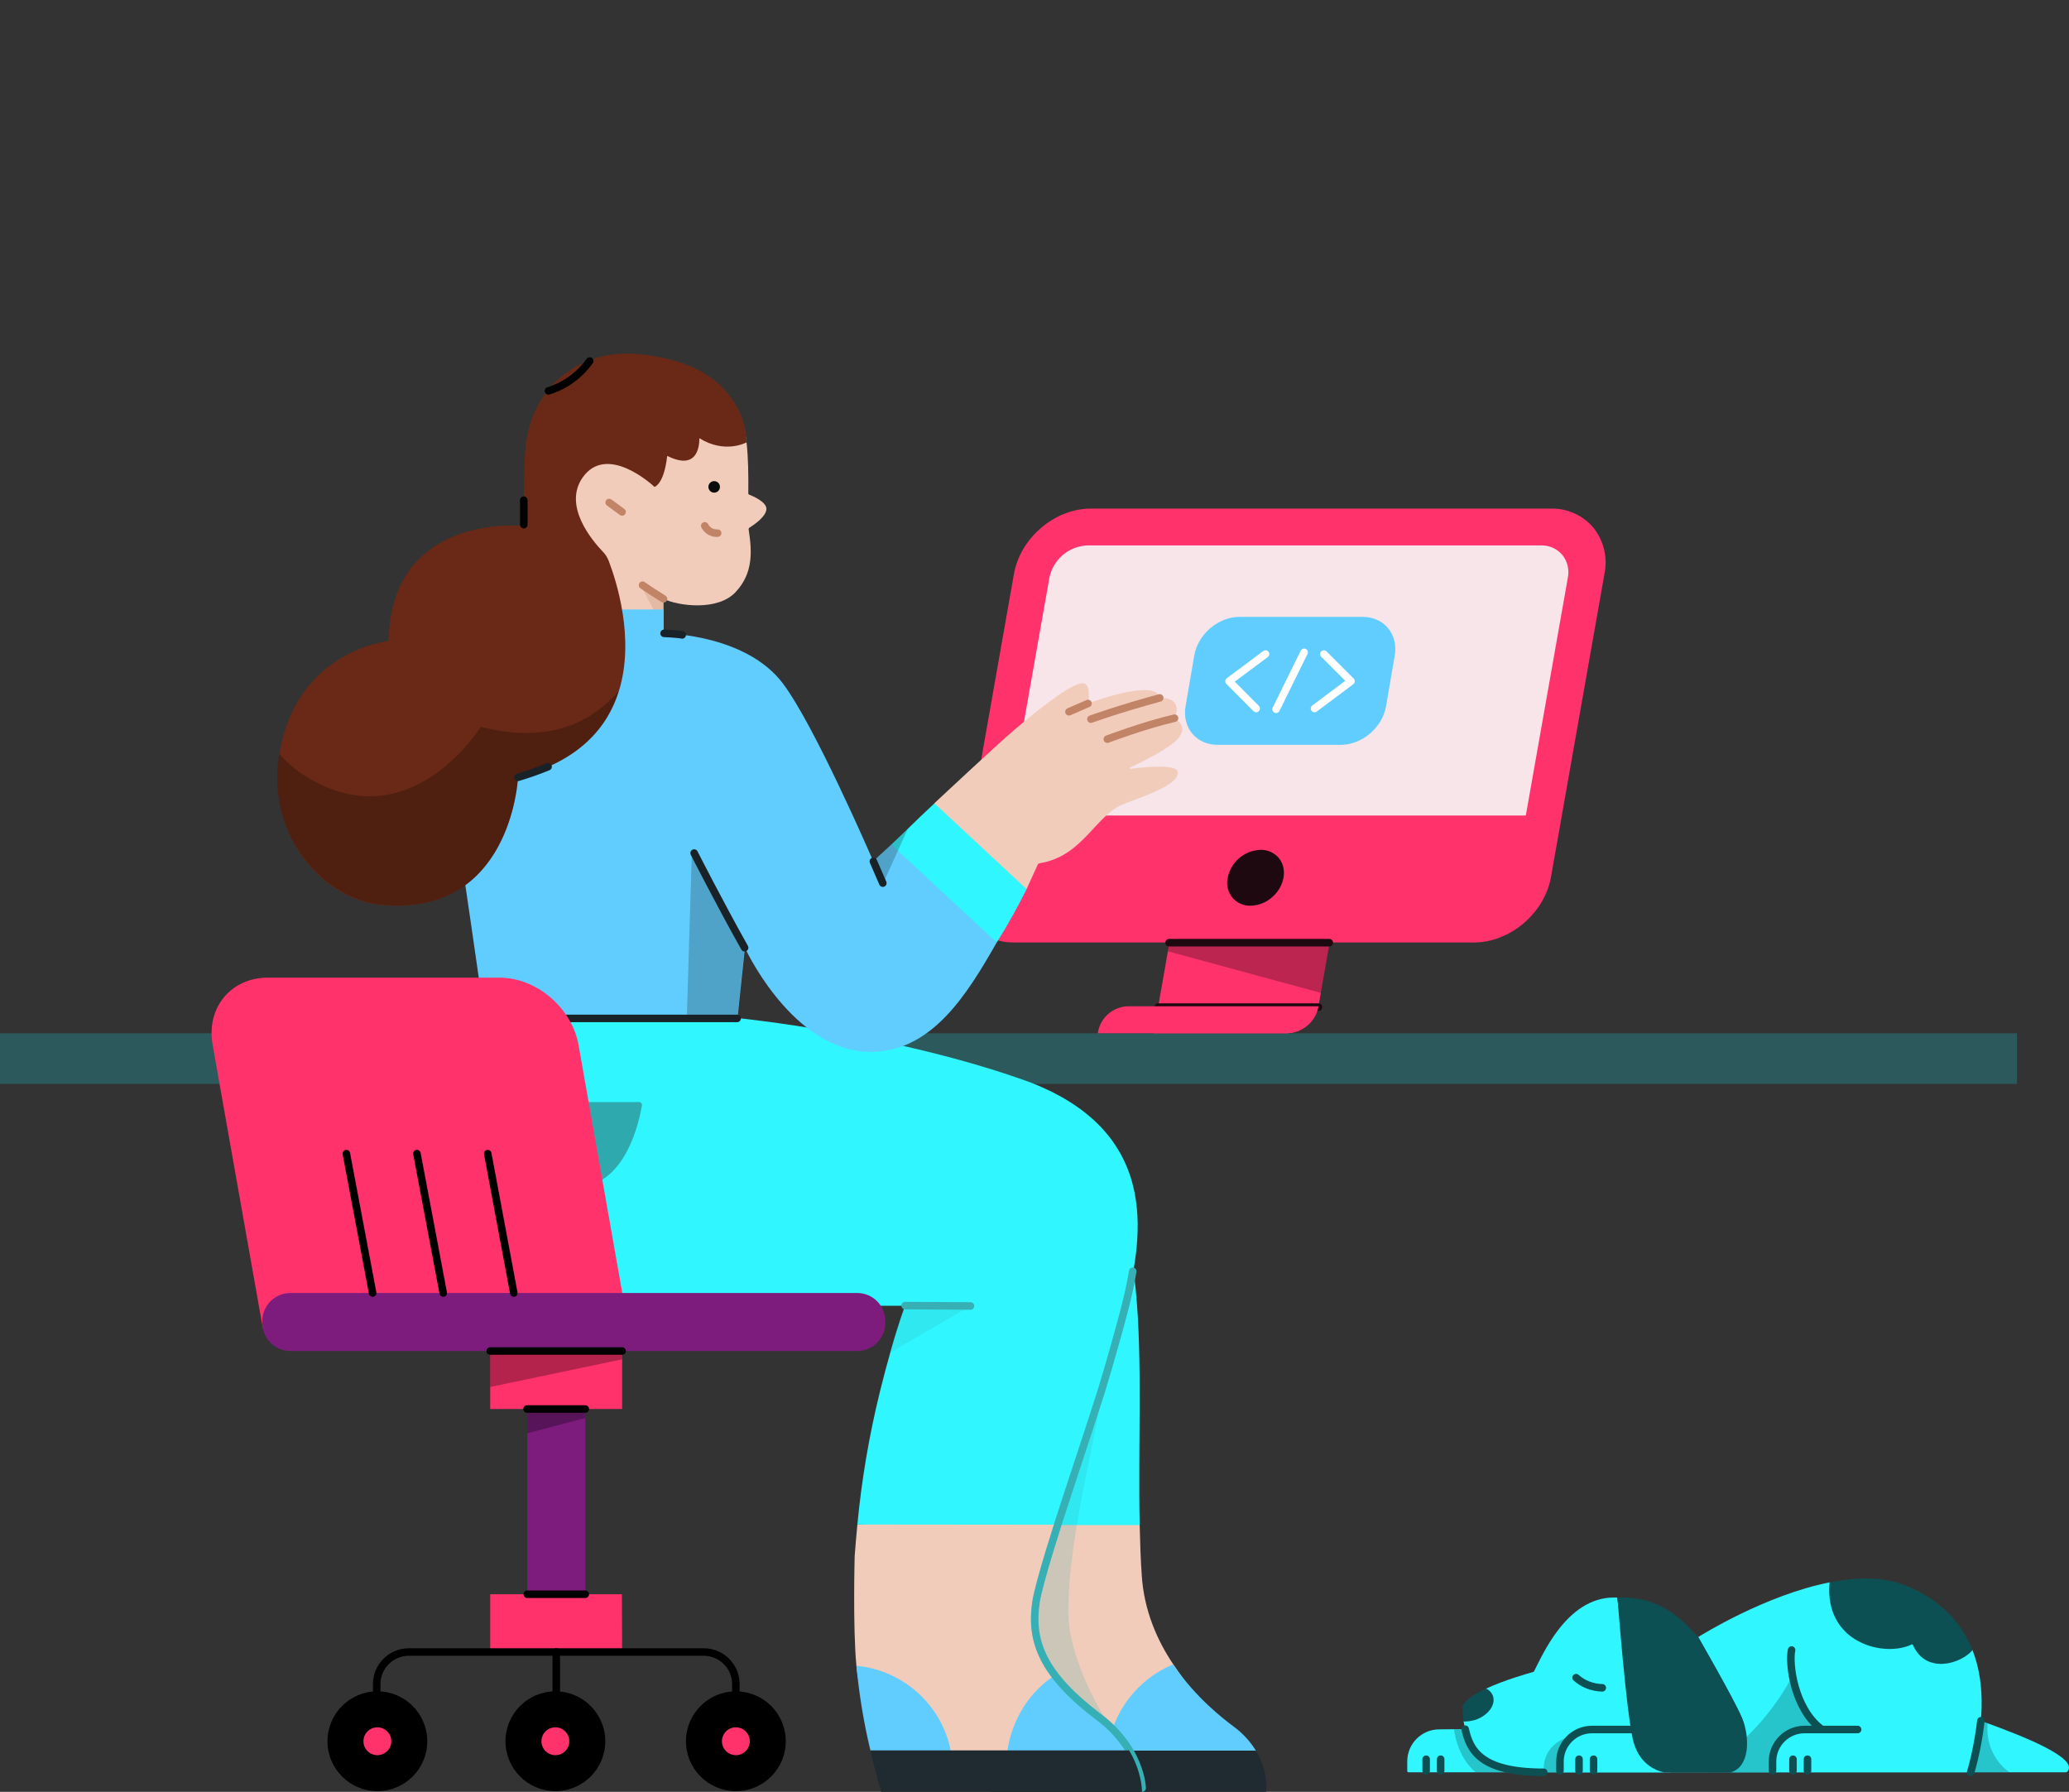 <?xml version="1.0" encoding="UTF-8"?><svg id="Layer_2" xmlns="http://www.w3.org/2000/svg" viewBox="0 0 1098.73 951.42"><rect x="0" y="0" width="1098.73" height="951.42" fill="#333333" stroke="none"/><path d="M1071.09,575.54H0v-26.89H1071.09v26.89Z" style="fill:#2c595b;"/><g><path d="M612.55,548.64l13.62-77.4,85.1-.02-11.06,62.74c-.71,4.13-2.86,7.86-6.06,10.57-3.21,2.69-7.27,4.15-11.46,4.11h-70.14Z" style="fill:#ff326c;"/><path d="M620.27,505.12l5.98-33.88,85.11-.02-9.85,55.99-81.24-22.09Z" style="fill:#1d090f; isolation:isolate; opacity:.3;"/><path d="M538.67,500.42c-4.28,.11-8.53-.72-12.44-2.44-3.9-1.73-7.39-4.31-10.18-7.55-2.77-3.41-4.75-7.4-5.79-11.68-1.03-4.28-1.1-8.75-.2-13.06l28.39-160.94c3.38-19.15,21.7-34.71,40.83-34.71h244.14c4.28-.12,8.53,.71,12.44,2.44,3.9,1.72,7.39,4.29,10.18,7.54,2.77,3.42,4.75,7.41,5.79,11.69,1.03,4.28,1.09,8.73,.2,13.04l-28.39,160.95c-3.4,19.15-21.72,34.72-40.83,34.72h-244.14Z" style="fill:#ff326c;"/><path d="M534.99,433.01l22.27-126.19c.94-4.72,3.46-9,7.13-12.12,3.68-3.13,8.29-4.92,13.1-5.1h240.86c2.13-.07,4.25,.35,6.19,1.21,1.95,.87,3.67,2.15,5.06,3.76,1.39,1.69,2.35,3.67,2.87,5.8,.51,2.11,.55,4.31,.11,6.46l-22.3,126.18h-275.29Z" style="fill:#f7e5ea;"/><path d="M664.13,480.89c-1.79,.07-3.59-.27-5.24-.99-1.65-.71-3.12-1.8-4.3-3.15-1.17-1.35-2.03-2.96-2.5-4.7-.5-1.74-.56-3.55-.24-5.33,.68-4.21,2.81-8.05,6-10.88,3.2-2.82,7.28-4.45,11.56-4.6,1.72-.03,3.45,.29,5.05,.95,1.61,.68,3.05,1.67,4.25,2.94,5.06,5.52,3.81,14.9-2.79,20.94-3.2,3-7.39,4.72-11.79,4.82h0Z" style="fill:#1d090f;"/><path d="M620.83,500.53h85.08" style="fill:none; stroke:#1d090f; stroke-linecap:round; stroke-linejoin:round; stroke-width:4px;"/><path d="M615.09,534.74h85.09" style="fill:none; stroke:#1d090f; stroke-linecap:round; stroke-linejoin:round; stroke-width:4px;"/><path d="M582.95,548.64l.15-.69c.68-3.82,2.69-7.29,5.67-9.78,2.98-2.5,6.73-3.87,10.62-3.87h100.79c-.71,4.02-2.81,7.66-5.94,10.28s-7.09,4.06-11.17,4.06h-100.12Z" style="fill:#ff326c;"/></g><g><path d="M658.23,327.55h65.46c2.69,0,5.26,.53,7.58,1.56,2.31,1.03,4.31,2.54,5.89,4.45,1.57,1.9,2.7,4.16,3.3,6.65,.6,2.49,.67,5.16,.21,7.85l-4.62,26.91c-.46,2.69-1.45,5.36-2.9,7.85-1.46,2.49-3.36,4.75-5.59,6.65-2.23,1.91-4.75,3.42-7.42,4.45-2.67,1.03-5.42,1.56-8.11,1.55h-65.46c-2.69,.01-5.27-.52-7.58-1.55s-4.31-2.54-5.89-4.45c-1.58-1.9-2.7-4.16-3.3-6.65s-.68-5.16-.21-7.85l4.61-26.91c.47-2.69,1.46-5.36,2.91-7.85,1.46-2.49,3.36-4.75,5.59-6.65,2.23-1.91,4.75-3.42,7.42-4.45,2.66-1.03,5.42-1.56,8.11-1.56Z" style="fill:#61cdff;"/><path d="M667.07,376.2l-14.39-14.49,19.36-14.42" style="fill:none; stroke:#fff; stroke-linecap:round; stroke-linejoin:round; stroke-width:4px;"/><path d="M703.03,347.29l14.41,14.42-19.37,14.49" style="fill:none; stroke:#fff; stroke-linecap:round; stroke-linejoin:round; stroke-width:4px;"/><path d="M692.55,346.37l-14.9,30.22" style="fill:none; stroke:#fff; stroke-linecap:round; stroke-linejoin:round; stroke-width:4px;"/></g><g><path d="M650.24,920.82s-15.14-19.14-27.22-37.15c-8.39-12.48-15.45-28.34-16.68-46.97-.61-8.39-.92-18.21-1.12-26.91,0-.51-10.13-4.81-10.13-5.32l-102.85,5.22c3.89,52.6,16.58,95.47,25.38,119.83l142.35,8.8c-2.56-4.3-9.73-17.5-9.73-17.5Z" style="fill:#f2ccba;"/><path d="M588.23,929.52l78.59,.41c.1,0,.21-.31,.1-.41-2.55-4.2-6.34-8.7-11.56-12.59-5.32-3.99-20.36-15.35-32.34-33.15,0,0-.1-.11-.1,0-18.62,7.77-32.23,24.96-34.69,45.74,0,0-.1-.1,0,0Z" style="fill:#61cdff;"/><path d="M563.87,597.96c-37.45-24.56-183.89-57.11-183.89-57.11h-113.69l-9.21,56.39c-8.19,50.35,30.8,95.89,81.97,95.89l141.63,.1c-9.01,41.44,9.1,81.25,11.66,116.46l112.88,.1c-1.84-84.84,10.03-178.17-41.35-211.83Z" style="fill:#30f6ff;"/><path d="M567.35,856.35c0-57.31,27.12-125.05,20.78-169.46l-45.64,27.63c-29.78,67.02-7.17,175.29,2.66,215h54.44c-12.28-12.28-32.24-48.1-32.24-73.17Z" style="fill:#36afb5; isolation:isolate; opacity:.2;"/><path d="M666.92,929.52h-149.2c-.1,0-.1,.1-.1,.1,4.71,13.3,8.39,20.98,8.7,21.7,0,0,0,.1,.1,.1h145.83q.1,0,.1-.1c.2-1.03,1.12-10.95-5.43-21.8Z" style="fill:#1f2b30;"/><path d="M580.86,913.86c-10.54-7.98-15.35-17.19-20.77-24.35-9.72-12.9-11.98-25.28-9.93-38.79,.82-5.22,3.58-15.14,7.27-27.32,1.33-4.3,2.86-9.01,4.3-13.82l-54.65-3.68-51.78,3.58c-.51,5.53-1.03,11.16-1.43,16.68,0,0-1.03,38.17,.92,58.33,1.43,14.74,7.26,25.79,10.84,41.04l39.2,3.99,29.98,11.56,57.41-.61c-.51-8.09,1.54-14.23-11.36-26.61Z" style="fill:#f2ccba;"/><path d="M584.96,738.97c4.5-14.63,10.54-36.33,12.68-44.82,7.78-32.13,21.9-91.59-50.75-119.53-70.92-25.78-155.35-34.07-155.35-34.07l-69.79-4.81-64.57,4.81c-15.66,46.87-46.56,152.58,53.62,152.58h28.25c84.73,0,141.63,.1,141.63,.1,0,0-3.48,9.11-7.88,24.87-1.74,6.03-3.58,12.99-5.53,20.87-5.73,23.23-9.72,46.77-11.97,70.51l106.43,.1c7.16-21.9,16.16-48.4,23.23-70.61Z" style="fill:#30f6ff;"/><path d="M599.59,929.62c.1,0,.2-.1,.1-.2-4.19-6.76-9.82-12.9-16.17-17.61-10.44-7.88-18.01-15.24-23.33-22.2h-.1c-13.51,8.7-22.82,23.64-25.18,40.32,0,.2,.11,.41,.31,.41l34.08,4.09,30.29-4.81Z" style="fill:#61cdff;"/><path d="M462.26,929.52h42.47c.1,0,.1-.1,.1-.1-4.71-24.05-25.07-42.57-49.94-44.93q-.1,0-.1,.1c1.43,14.74,3.78,29.68,7.47,44.93q-.11,0,0,0Z" style="fill:#61cdff;"/><path d="M473,717.99l42.37-24.56c.1-.1,.1-.2-.1-.2h-34.59s-.11,0-.11,.1c-.4,1.03-3.37,9.21-7.87,24.56,.1,0,.2,.1,.3,.1Z" style="fill:#36afb5; isolation:isolate; opacity:.2;"/><path d="M606.55,949.37c-.21-2.97-1.13-10.33-6.76-19.95-4.19-6.86-9.82-12.9-16.27-17.71-29.67-22.41-36.53-40.11-33.36-61.09,.82-5.22,3.58-15.15,7.27-27.32,1.33-4.3,2.86-9.01,4.3-13.82,7.06-22,15.96-48.4,23.02-70.51,4.5-14.63,10.54-36.33,12.69-44.82,1.43-5.63,2.97-12.18,4.09-19.14" style="fill:none; stroke:#36afb5; stroke-linecap:round; stroke-linejoin:round; stroke-width:4px;"/><path d="M515.37,693.43l-34.69-.2" style="fill:none; stroke:#36afb5; stroke-linecap:round; stroke-linejoin:round; stroke-width:4px;"/><path d="M285.01,235.8c-2.45,17.29-4.8,99.57-4.8,99.57l68.05-1.64,4.09-10.13v-5.63c7.88,3.79,28.86,6.65,38.38-3.68,9.41-10.13,8.59-21.7,6.85-33.06-.1-.41,.1-.92,.51-1.12,2.15-1.33,9.01-5.94,8.91-10.03-.11-3.68-7.37-6.75-9.21-7.47-.21-.1-.41-.31-.41-.61,.1-9.32,0-18.83-.92-27.02-.62-5.94-1.74-11.16-3.59-15.25-8.18-17.4-24.76-25.07-52.49-27.94-31.83-3.47-53.63,28.86-55.37,44.01Z" style="fill:#f2ccba;"/><path d="M625.68,392.06c5.53-6.55-1.22-10.33-1.84-10.74v-.11c4.5-11.15-6.96-10.74-7.88-10.64,0,0-.1,0-.1-.1-1.94-10.23-35.41,2.05-37.86,2.97q-.11,0-.11-.11c.21-1.33,1.54-10.54-2.96-10.54-4.92,0-17.5,8.8-37.05,25.38-8.9,7.68-40.52,37.25-41.65,38.28v.1l.1,6.04,44.01,38.88,4.81,.51s.1,0,.1-.1l5.83-12.79c.21-.41,.51-.61,.92-.72,23.34-3.68,29.78-25.99,45.13-31.62,15.66-5.83,28.35-10.64,28.35-16.58,0-4.8-18.11-2.86-25.07-1.94-.41,.1-.62-.51-.21-.72,5.73-2.66,20.88-10.02,25.48-15.45Z" style="fill:#f2ccba;"/><path d="M323.49,266.81l6.86,5.01" style="fill:none; stroke:#c28467; stroke-linecap:round; stroke-linejoin:round; stroke-width:4px;"/><path d="M374.25,279.19c1.33,2.56,3.99,4.09,6.86,3.89" style="fill:none; stroke:#c28467; stroke-linecap:round; stroke-linejoin:round; stroke-width:4px;"/><path d="M352.35,317.97c-3.79-2.35-7.78-4.91-11.15-7.26" style="fill:none; stroke:#c28467; stroke-linecap:round; stroke-linejoin:round; stroke-width:4px;"/><path d="M352.35,333.73v-15.76c-2.97-1.33-6.65-4.19-11.15-7.26-.41-.31-.92,.2-.72,.61l11.87,22.41Z" style="fill:#c28467; isolation:isolate; opacity:.25;"/><path d="M567.66,377.94l10.13-4.4" style="fill:none; stroke:#c28467; stroke-linecap:round; stroke-linejoin:round; stroke-width:4px;"/><path d="M615.86,370.57c-21.49,5.83-36.53,11.26-36.53,11.26" style="fill:none; stroke:#c28467; stroke-linecap:round; stroke-linejoin:round; stroke-width:4px;"/><path d="M623.74,381.32c-16.58,3.89-35.71,11.15-35.71,11.15" style="fill:none; stroke:#c28467; stroke-linecap:round; stroke-linejoin:round; stroke-width:4px;"/><path d="M379.26,261.59c1.69,0,3.07-1.38,3.07-3.07s-1.38-3.07-3.07-3.07-3.07,1.38-3.07,3.07,1.38,3.07,3.07,3.07Z" style="fill:#0b0c0c;"/><path d="M463.79,457.35c-1.53-3.38-31.41-72.55-48.2-94.66-19.03-24.97-58.94-26.3-62.83-26.4-.2,0-.31-.1-.31-.31v-12.38h-72.96l.51,17.09s-47.89,28.04-36.63,103.77c10.43,70.61,13.91,96.09,13.91,96.09h134.37l3.89-36.94c0-.11,.2-.11,.2,0,2.25,4.7,28.24,57.2,69.48,54.85,30.4-1.85,48.31-30.29,64.07-58.03l-25.38-34.79-30.6-17.19c-5.53,5.01-8.9,8.29-9.52,8.9Z" style="fill:#61cdff;"/><path d="M391.54,540.55l3.89-37.35-26.81-50.25c-.31-.61-1.23-.41-1.23,.31l-2.66,87.39,26.81-.1Z" style="fill:#182227; isolation:isolate; opacity:.25;"/><path d="M496.23,426.55c-5.01,4.6-9.72,9.21-13.92,13.3-3.47,3.28-6.24,6.04-9,8.6l55.98,51.98c6.85-10.74,11.97-20.57,15.86-28.24v-.1l-48.92-45.54Z" style="fill:#30f6ff;"/><path d="M463.79,457.35l5.02,11.56" style="fill:none; stroke:#182227; stroke-linecap:round; stroke-linejoin:round; stroke-width:4px;"/><path d="M395.43,503.2c-12.69-22.52-26.81-50.25-26.81-50.25" style="fill:none; stroke:#182227; stroke-linecap:round; stroke-linejoin:round; stroke-width:4px;"/><path d="M362.28,337.11c-2.25-.51-9.62-.82-9.62-.82" style="fill:none; stroke:#182227; stroke-linecap:round; stroke-linejoin:round; stroke-width:4px;"/><path d="M481.8,440.16c-5.73,5.42-17.29,16.47-18.11,17.29v.11l5.12,11.35c0,.11,.1,.11,.2,0l13-28.65c0-.1-.1-.2-.21-.1Z" style="fill:#182227; isolation:isolate; opacity:.25;"/><path d="M392.87,219.12c-8.18-17.4-24.86-28.04-52.59-31.01-31.83-3.38-57.21,16.58-61,47.69-1.02,6.96-1.22,24.25-1.02,42.47,0,.51-.41,1.02-1.02,.92-8.6-.62-69.18-2.56-70.82,60.17,0,.51-.41,1.02-.92,1.13-6.14,.92-40.62,7.67-53.52,45.43-1.64,4.91-2.86,9.72-3.58,14.33-2.87,17.4,.2,33.15,6.86,45.95,10.23,19.75,28.96,32.64,47.38,34.38h.2c67.85,6.14,72.15-65.39,72.25-67.85,0,0,0-.1,.1-.1,32.34-8.49,47.38-26.3,53.42-45.54,8.8-28.14-1.54-59.25-5.32-69.18-.72-1.94-1.84-3.68-3.28-5.11-5.63-5.94-21.08-24.15-10.64-39.2,12.89-18.42,37.25,4,38.17,4.92h.1c.51-.21,5.02-2.05,6.65-16.27,0-.11,.11-.11,.21-.11,17.09,8.5,16.88-7.57,16.88-9.31,0-.1,.11-.1,.11-.1,13.2,8.18,24.25,2.56,24.97,2.15v-.11c-.31-5.93-1.64-11.56-3.59-15.65Z" style="fill:#6a2916;"/><path d="M255.34,385.92c-1.43,2.15-40.01,62.63-96.4,24.05-3.68-2.66-7.47-5.94-10.44-9.62-.1-.1-.2,0-.2,0-2.77,17.4,.2,32.95,6.96,45.74,10.33,19.65,29.16,32.65,47.58,34.39,26.51,2.45,43.29-6.96,53.93-19.55,16.68-19.65,18.32-46.87,18.32-48.3,0,0,0-.1,.1-.1,31.83-8.39,47.07-25.69,53.21-45.13,0-.1-.1-.21-.2-.1-14.63,16.68-37.25,27.73-72.86,18.62Z" style="fill:#010000; isolation:isolate; opacity:.25;"/><path d="M278.16,265.58v12.99" style="fill:none; stroke:#010000; stroke-linecap:round; stroke-linejoin:round; stroke-width:4px;"/><path d="M291.05,407.1c-6.75,2.77-11.25,4.2-15.96,5.63" style="fill:none; stroke:#182227; stroke-linecap:round; stroke-linejoin:round; stroke-width:4px;"/><path d="M287.98,585.17h51.37c.93,0,1.74,.81,1.54,1.84-1.43,8.39-8.8,43.28-35,43.28s-20.88-36.63-19.44-43.9c.2-.71,.82-1.22,1.53-1.22Z" style="fill:#2ea9ae;"/><path d="M257.08,540.75h134.36" style="fill:none; stroke:#182227; stroke-linecap:round; stroke-linejoin:round; stroke-width:4px;"/><path d="M462.15,929.62c1.74,7.16,3.69,14.53,5.84,21.7l.1,.1h138.25q.11,0,.11-.1c0-1.03-.11-10.44-6.76-21.8l-.1-.1h-137.33c0,.1-.11,.2-.11,.2Z" style="fill:#1f2b30;"/><path d="M313.16,191.69c-5.32,7.47-13,13.1-21.9,15.86" style="fill:none; stroke:#010000; stroke-linecap:round; stroke-linejoin:round; stroke-width:4px;"/></g><g><path d="M280.01,723.43h30.8v134.04h-30.8v-134.04Z" style="fill:#7d1c7d;"/><path d="M310.81,752.91v-29.48h-30.8v37.6l30.8-8.12Z" style="isolation:isolate; opacity:.3;"/><path d="M260.32,717.34h70.06v30.8h-70.06v-30.8Z" style="fill:#ff326c;"/><path d="M260.32,736.44l70.06-14.68v-4.42h-70.06v19.1Z" style="isolation:isolate; opacity:.3;"/><path d="M330.26,846.49h-69.82q-.12,0-.12,.12v30.08q0,.12,.12,.12h69.82q.12,0,.12-.12l-.12-30.2q.12,0,0,0Z" style="fill:#ff326c;"/><path d="M161.37,709.82c-7.64,0-20.65,2.03-21.96-5.49l-26.5-149.56c-3.46-19.69,9.67-35.68,29.36-35.68h122.94c19.7,0,38.44,15.99,42.02,35.68l24.35,138.1-1.2,15.52-169.01,1.43Z" style="fill:#ff326c;"/><path d="M139.29,701.47v.95c0,8.24,6.68,14.92,14.92,14.92H455.23c8.24,0,14.92-6.68,14.92-14.92v-.95c0-8.24-6.68-14.92-14.92-14.92H154.21c-8.24,0-14.92,6.68-14.92,14.92Z" style="fill:#7d1c7d;"/><path d="M200.04,921.45v-27.22c0-9.43,7.64-17.06,17.07-17.06h156.6c9.43,0,17.07,7.63,17.07,17.06v27.22" style="fill:none; stroke:#000; stroke-linecap:round; stroke-linejoin:round; stroke-width:4px;"/><path d="M295.41,877.17v22.2" style="fill:none; stroke:#000; stroke-linecap:round; stroke-linejoin:round; stroke-width:4px;"/><path d="M200.4,951.05c-14.63,0-26.5-11.87-26.5-26.5s11.87-26.5,26.5-26.5,26.5,11.87,26.5,26.5-11.87,26.5-26.5,26.5Z"/><path d="M200.4,931.95c-4.08,0-7.4-3.3-7.4-7.4s3.32-7.4,7.4-7.4,7.4,3.32,7.4,7.4-3.32,7.4-7.4,7.4Z" style="fill:#ff326c;"/><path d="M390.78,951.05c-14.63,0-26.5-11.87-26.5-26.5s11.87-26.5,26.5-26.5,26.5,11.87,26.5,26.5-11.87,26.5-26.5,26.5Z"/><path d="M390.78,931.95c-4.08,0-7.4-3.3-7.4-7.4s3.32-7.4,7.4-7.4,7.4,3.32,7.4,7.4-3.32,7.4-7.4,7.4Z" style="fill:#ff326c;"/><path d="M294.93,951.05c-14.63,0-26.49-11.87-26.49-26.5s11.86-26.5,26.49-26.5,26.5,11.87,26.5,26.5-11.86,26.5-26.5,26.5Z"/><path d="M294.93,931.95c-4.09,0-7.4-3.3-7.4-7.4s3.31-7.4,7.4-7.4,7.4,3.32,7.4,7.4-3.31,7.4-7.4,7.4Z" style="fill:#ff326c;"/><path d="M280.01,846.49h30.8" style="fill:none; stroke:#000; stroke-linecap:round; stroke-linejoin:round; stroke-width:4px;"/><path d="M279.89,748.14h30.92" style="fill:none; stroke:#000; stroke-linecap:round; stroke-linejoin:round; stroke-width:4px;"/><path d="M260.32,717.34h70.06" style="fill:none; stroke:#000; stroke-linecap:round; stroke-linejoin:round; stroke-width:4px;"/><path d="M272.85,686.55l-13.84-74.01" style="fill:none; stroke:#000; stroke-linecap:round; stroke-linejoin:round; stroke-width:4px;"/><path d="M235.37,686.55l-13.96-74.01" style="fill:none; stroke:#000; stroke-linecap:round; stroke-linejoin:round; stroke-width:4px;"/><path d="M197.89,686.55l-13.96-74.01" style="fill:none; stroke:#000; stroke-linecap:round; stroke-linejoin:round; stroke-width:4px;"/></g><g><path d="M1098.03,940.46c5.47-6.96-22.48-18.16-42.55-25.46-2.65-.99-5.14-1.82-7.38-2.65l-1.08,2.4-274.83,3.4-7.88,.09c-9.37,0-17,7.63-17,17v5.14c0,.42,.33,.66,.66,.66h348.89c.42,0,.92-.16,1.17-.58Z" style="fill:#30f6ff;"/><path d="M1055.48,915c-2.32-.91-5.06-1.74-7.38-2.57l-1.08,2.41-274.83,3.31s1.16,14.19,11.44,22.89h283.54s-13.1-7.96-11.69-26.04Z" style="fill:#0c5053; isolation:isolate; opacity:.3;"/><path d="M757.34,940.21v-6.13" style="fill:none; stroke:#0c5053; stroke-linecap:round; stroke-linejoin:round; stroke-width:4px;"/><path d="M765.05,940.21v-6.13" style="fill:none; stroke:#0c5053; stroke-linecap:round; stroke-linejoin:round; stroke-width:4px;"/><path d="M869.13,914.09c-3.73-16.83-9.78-60.37-10.28-65.76q0-.09-.08-.09h-1.75c-25.21,0-38.14,31.19-42.29,38.98-.08,.33-.33,.5-.66,.58-2.49,.67-15.01,4.23-24.88,8.79-1.25,1.83-9.46,13.52-11.95,17.42v.08c2.99,17.25,10.37,26.95,42.55,26.95h63.69c-4.64-1.07-11.53-14.01-14.35-26.95Z" style="fill:#30f6ff;"/><path d="M828.5,935.24v5.8s58.71,0,58.71,0l-16.09-22.8h-25.62c-9.37,0-16.92,7.63-17,17Z" style="fill:#30f6ff;"/><path d="M1047.52,876.27v-.08s-33.84-18.24-33.84-18.24l-42.04-17.75h-.09c-34,6.72-68,27.95-69.74,29.02,9.87,17.5,20.9,37.16,23.3,43.21,4.23,10.53,3.98,25.79-5.97,28.61h127.38c6.89-23.38,8.22-46.27,1-64.77Z" style="fill:#30f6ff;"/><path d="M1015.26,873.12c.25-.08,.5,0,.58,.25,6.97,16.09,25.96,9.79,31.6,2.82v-.08c-5.81-14.6-16.92-26.62-35-34.09-11.94-4.97-26.37-4.72-40.89-1.74q0-.08,0,0c-2.82,32.43,29.45,39.89,43.71,32.84Z" style="fill:#0c5053;"/><path d="M783.55,913.18c6.71-2.32,10.86-7.96,9.29-12.61-.59-1.74-1.91-3.15-3.57-3.98h-.08c-6.89,3.15-12.53,6.89-12.53,10.45,0,2.41,.17,4.65,.58,6.97q0,.08,.09,.08c2.15,0,4.14-.33,6.22-.91Z" style="fill:#0c5053;"/><path d="M828.41,940.21v-4.89c0-9.37,7.63-17,17-17h25.63" style="fill:none; stroke:#0c5053; stroke-linecap:round; stroke-linejoin:round; stroke-width:4px;"/><path d="M819.79,939.05v1.99s8.62,0,8.62,0v-5.72c0-5.31,2.41-9.95,6.14-13.1-8.38,1.08-14.84,8.21-14.76,16.83Z" style="fill:#0c5053; isolation:isolate; opacity:.3;"/><path d="M838.53,940.21v-6.13" style="fill:none; stroke:#0c5053; stroke-linecap:round; stroke-linejoin:round; stroke-width:4px;"/><path d="M846.24,940.21v-6.13" style="fill:none; stroke:#0c5053; stroke-linecap:round; stroke-linejoin:round; stroke-width:4px;"/><path d="M952.15,940.21v-6.13" style="fill:none; stroke:#0c5053; stroke-linecap:round; stroke-linejoin:round; stroke-width:4px;"/><path d="M959.86,940.21v-6.13" style="fill:none; stroke:#0c5053; stroke-linecap:round; stroke-linejoin:round; stroke-width:4px;"/><path d="M951.4,876.11c-1.57,7.71,1.49,30.93,15.43,41.71" style="fill:none; stroke:#0c5053; stroke-linecap:round; stroke-linejoin:round; stroke-width:4px;"/><path d="M941.28,940.21v-4.89c0-9.37,7.63-17,17-17h28.2" style="fill:none; stroke:#0c5053; stroke-linecap:round; stroke-linejoin:round; stroke-width:4px;"/><path d="M899.24,941.04c13.02,0,41.88-.08,41.88-.08v-5.31c0-9.78,7.96-17.74,17.75-17.74h7.29c.25,0,.34-.25,.17-.42-4.56-3.56-12.36-17.33-14.18-26.29-.08-.5-.67-.58-.91-.16-3.49,6.63-21.4,37.73-52,50Z" style="fill:#0c5053; isolation:isolate; opacity:.3;"/><path d="M819.79,941.04c-33.67,0-39.23-11.86-41.72-22.89" style="fill:none; stroke:#0c5053; stroke-linecap:round; stroke-linejoin:round; stroke-width:4px;"/><path d="M1051.92,913.68c-.92,8.46-2.99,19.24-5.4,27.36" style="fill:none; stroke:#0c5053; stroke-linecap:round; stroke-linejoin:round; stroke-width:4px;"/><path d="M836.96,890.79c3.81,3.4,8.79,5.3,13.93,5.39" style="fill:none; stroke:#0c5053; stroke-linecap:round; stroke-linejoin:round; stroke-width:4px;"/><path d="M925.19,912.43c-4.81-11.28-23.38-43.21-23.38-43.21-9.04-9.78-20.24-21.72-42.79-20.98q-.09,0-.09,.09c.5,5.55,4.48,58.13,8.13,74.97,2.82,12.85,11.69,16.67,16.42,17.74h35.66c9.95-2.82,10.28-18.16,6.05-28.61Z" style="fill:#0c5053;"/></g></svg>
